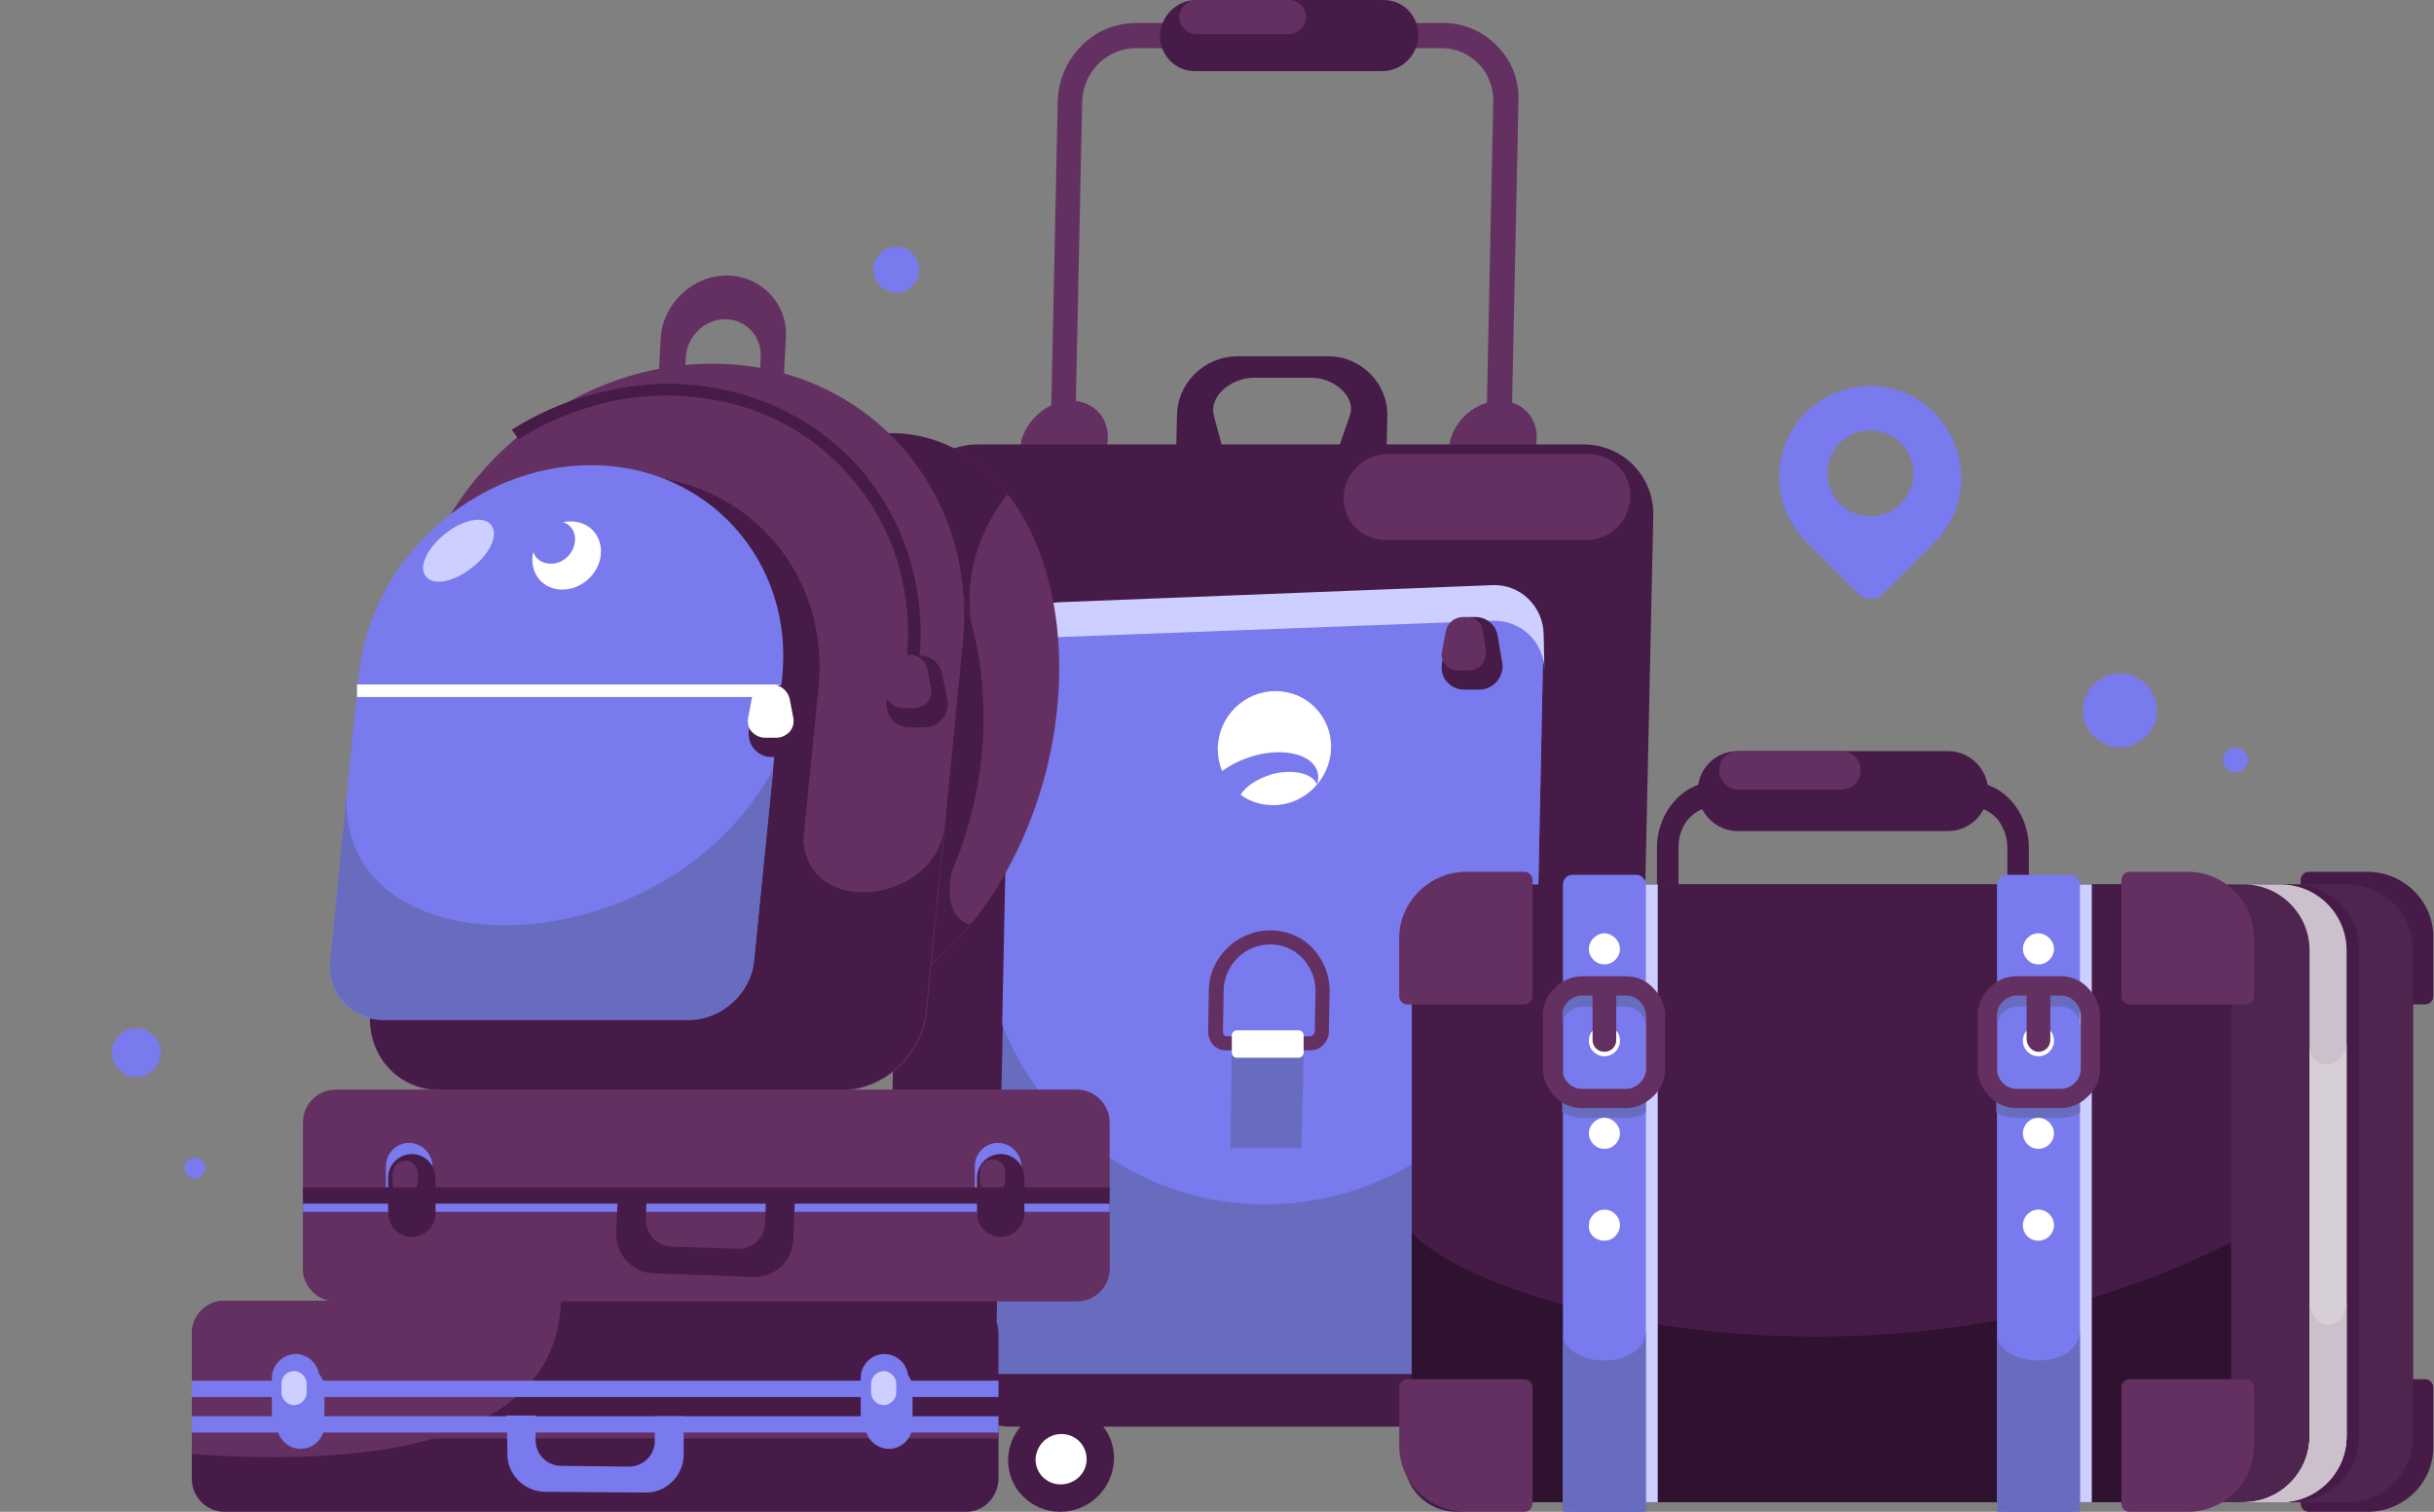 <svg version="1.1" id="Layer_1" xmlns="http://www.w3.org/2000/svg" x="0" y="0" viewBox="0 0 328.6 204.1" style="enable-background:new 0 0 328.6 204.1" xml:space="preserve"><rect x="0" y="0" width="328.6" height="204.1" fill="#808080" stroke="none"/><style>.st0,.st1,.st2,.st3,.st4,.st5,.st7{fill-rule:evenodd;clip-rule:evenodd;fill:#471b47}.st1,.st2,.st3,.st4,.st5,.st7{fill:#fff}.st2,.st3,.st4,.st5,.st7{fill:#643062}.st3,.st4,.st5,.st7{fill:#676cbf}.st4,.st5,.st7{fill:#797aed}.st5,.st7{fill:#cccfff}.st7{fill:#ccc0cc}</style><path class="st0" d="M196.9 189.9c3.9 0 7.1 3.2 7 7.1-.1 3.9-3.3 7.1-7.3 7.1-3.9 0-7.1-3.2-7-7.1.1-3.9 3.4-7.1 7.3-7.1z"/><path class="st1" d="M196.9 193.6c1.9 0 3.4 1.5 3.4 3.4s-1.6 3.4-3.5 3.4-3.4-1.5-3.4-3.4 1.6-3.4 3.5-3.4z"/><path class="st0" d="M143.4 189.9c3.9 0 7.1 3.2 7 7.1-.1 3.9-3.3 7.1-7.3 7.1-3.9 0-7.1-3.2-7-7.1.1-3.9 3.4-7.1 7.3-7.1z"/><path class="st1" d="M143.3 193.6c1.9 0 3.4 1.5 3.4 3.4s-1.6 3.4-3.5 3.4-3.4-1.5-3.4-3.4c.1-1.9 1.6-3.4 3.5-3.4z"/><path class="st0" d="M136.3 192.6h67.6c3.9 0 7.1-3.2 7.2-7.1l.1-5.7c0-.7-.6-1.3-1.3-1.3h-79.1c-.7 0-1.4.6-1.4 1.3l-.1 5.7c0 4 3.1 7.1 7 7.1z"/><path class="st2" d="M153.5 3.1h41.3c2.9 0 5.5 1.2 7.3 3.1 1.9 1.9 3 4.5 2.9 7.4l-1.4 66.3c-.1 2.9-1.3 5.5-3.2 7.4-1.9 1.9-4.6 3.1-7.5 3.1h-41.3c-2.9 0-5.5-1.2-7.3-3.1-1.9-1.9-3-4.5-2.9-7.4l1.4-66.3c.1-2.9 1.3-5.5 3.2-7.4 1.9-2 4.6-3.1 7.5-3.1zm41.1 3.4h-41.3c-1.9 0-3.7.8-5 2.1-1.3 1.3-2.1 3-2.2 5l-1.4 66.3c0 1.9.7 3.7 2 5 1.2 1.3 3 2.1 4.9 2.1H193c1.9 0 3.7-.8 5-2.1 1.3-1.3 2.1-3 2.2-5l1.4-66.3c0-1.9-.7-3.7-2-5-1.3-1.3-3-2.1-5-2.1z"/><path class="st2" d="M144.6 54.1c3.2 0 5.4 2.6 4.9 5.8-.5 3.2-3.6 5.8-6.8 5.8-3.2 0-5.4-2.6-4.9-5.8.6-3.1 3.6-5.8 6.8-5.8zM202.5 54.1c3.2 0 5.4 2.6 4.9 5.8-.5 3.2-3.6 5.8-6.8 5.8-3.2 0-5.4-2.6-4.9-5.8.5-3.1 3.6-5.8 6.8-5.8z"/><path class="st0" d="M161.5 0h25.3c2.6 0 4.7 2.1 4.7 4.8-.1 2.6-2.2 4.8-4.9 4.8h-25.3c-2.6 0-4.7-2.1-4.7-4.8.1-2.7 2.3-4.8 4.9-4.8z"/><path class="st2" d="M161.6 0H174c1.3 0 2.3 1.1 2.3 2.3 0 1.3-1.1 2.3-2.4 2.3h-12.4c-1.3 0-2.3-1.1-2.3-2.3 0-1.2 1.1-2.3 2.4-2.3z"/><path class="st0" d="M167.1 48.1h12.2c4.5 0 8.1 3.7 8 8.1l-.2 8.1h-28.4l.2-8.1c0-4.5 3.7-8.1 8.2-8.1zm2.1 2.9c-2.9 0-6.1 2.5-5.3 5.2l1.4 5.2h15.1l1.8-5.2c1-2.7-2.2-5.2-5.1-5.2h-7.9z"/><path class="st0" d="M132 60h81.8c5.3 0 9.5 4.3 9.4 9.6L220.9 176c-.1 5.3-4.5 9.6-9.8 9.6h-81.8c-5.3 0-9.5-4.3-9.4-9.6l2.2-106.4c.2-5.3 4.6-9.6 9.9-9.6z"/><path class="st2" d="M187.3 61.3h27.2c3.2 0 5.7 2.6 5.6 5.8-.1 3.2-2.7 5.8-5.9 5.8H187c-3.2 0-5.7-2.6-5.6-5.8.1-3.2 2.8-5.8 5.9-5.8z"/><path class="st3" d="M143.3 82.8h58.3c3.8 0 6.8 3.1 6.7 6.8l-2 95.9h-71.9l2-95.9c0-3.7 3.1-6.8 6.9-6.8z"/><path class="st4" d="M143.3 82.8h58.3c3.8 0 6.8 3.1 6.7 6.8l-1 48.7c-6.1 14.2-20.3 24.3-36.5 24.3s-30-10.1-35.5-24.3l1-48.7c.1-3.7 3.2-6.8 7-6.8z"/><path class="st5" d="m143.1 81.3 58.3-2.3c3.8-.2 6.9 2.8 7 6.6l.1 4.8c-.1-3.8-3.2-6.7-7-6.6L143.2 86c-3.8.2-6.8 3.3-6.7 7.1l-.1-4.8c-.1-3.7 3-6.9 6.7-7z"/><path class="st0" d="m202.2 85.9.6 3.5c.2.9-.1 1.8-.7 2.6-.6.7-1.5 1.1-2.4 1.1h-2c-1 0-1.8-.4-2.4-1.1-.6-.7-.8-1.6-.6-2.6l.7-3.5c.3-1.5 1.6-2.6 3.1-2.6h.7c1.5 0 2.8 1.1 3 2.6z"/><path class="st2" d="m200.2 85.2.4 2.6c.1.7-.1 1.3-.5 1.9-.5.5-1.1.8-1.8.8h-1.5c-.7 0-1.3-.3-1.7-.8-.4-.5-.6-1.2-.4-1.9l.5-2.6c.2-1.1 1.2-1.9 2.3-1.9h.5c1.1 0 2.1.8 2.2 1.9z"/><path class="st1" d="M172.2 93.3c4.2 0 7.6 3.4 7.5 7.7-.1 4.2-3.6 7.7-7.8 7.7-1.7 0-3.2-.5-4.4-1.4.7-1.2 2.3-2.2 4.3-2.8 2.8-.7 5.4-.1 6 1.4.2-.5.2-1.1.1-1.6-.6-2.4-4.4-3.4-8.5-2.3-1.7.5-3.2 1.2-4.4 2.1-.4-.9-.6-2-.6-3.1.1-4.3 3.6-7.7 7.8-7.7z"/><path class="st2" d="M171.5 125.6c2.2 0 4.3.9 5.7 2.4 1.4 1.5 2.3 3.5 2.3 5.7l-.1 5.6c0 .7-.3 1.3-.8 1.8s-1.1.7-1.8.7h-11.3c-.7 0-1.3-.3-1.7-.7-.4-.5-.7-1.1-.7-1.8l.1-5.6c0-2.2 1-4.3 2.5-5.7 1.5-1.5 3.6-2.4 5.8-2.4zm4.3 3.7c-1.1-1.1-2.6-1.8-4.3-1.8-1.7 0-3.3.7-4.4 1.8-1.1 1.1-1.9 2.7-1.9 4.4l-.1 5.6c0 .1.1.3.1.4.1.1.2.2.4.2h11.3c.1 0 .3-.1.4-.2.1-.1.2-.2.2-.4l.1-5.6c0-1.7-.7-3.2-1.8-4.4z"/><path class="st3" d="M166.3 141.8h9.7l-.3 13.2h-9.6z"/><path class="st1" d="M167 142.8h8.3c.4 0 .7-.3.7-.7v-2.3c0-.4-.3-.7-.7-.7H167c-.4 0-.7.3-.7.7v2.3c0 .4.3.7.7.7z"/><path class="st0" d="M130.4 204.1H30.3c-2.4 0-4.4-2-4.4-4.4V180c0-2.4 2-4.4 4.4-4.4h100.1c2.4 0 4.4 2 4.4 4.4v19.7c-.1 2.5-2 4.4-4.4 4.4z"/><path class="st2" d="M25.9 196.3V180c0-2.4 2-4.4 4.4-4.4h45.4c-.1 9.8-7.3 23.7-49.8 20.7z"/><path class="st2" d="M25.9 192h108.9v2.2H25.9z"/><path class="st4" d="M25.9 186.4h108.9v2.2H25.9zM25.9 191.2h108.9v2.2H25.9z"/><path class="st4" d="M68.4 191.1h3.9v3.3c0 1.9 1.5 3.5 3.5 3.5l9.1.1c1.9 0 3.5-1.5 3.5-3.5v-3.3h3.9v5.2c0 2.8-2.4 5.2-5.2 5.1l-13.5-.1c-2.8 0-5.2-2.4-5.1-5.2l-.1-5.1zM39.9 182.8c1.7 0 3.2 1.4 3.2 3.2v4.9c0 1.7-1.4 3.2-3.2 3.2-1.7 0-3.2-1.4-3.2-3.2V186c0-1.7 1.5-3.2 3.2-3.2zM119.4 182.8c1.7 0 3.2 1.4 3.2 3.2v4.9c0 1.7-1.4 3.2-3.2 3.2-1.7 0-3.2-1.4-3.2-3.2V186c0-1.7 1.4-3.2 3.2-3.2z"/><path class="st4" d="M40.6 184.3c1.7 0 3.2 1.4 3.2 3.2v4.9c0 1.7-1.4 3.2-3.2 3.2-1.7 0-3.2-1.4-3.2-3.2v-4.9c0-1.8 1.4-3.2 3.2-3.2zM120 184.3c1.7 0 3.2 1.4 3.2 3.2v4.9c0 1.7-1.4 3.2-3.2 3.2-1.7 0-3.2-1.4-3.2-3.2v-4.9c.1-1.8 1.5-3.2 3.2-3.2z"/><path class="st5" d="M39.7 185.1c.9 0 1.7.8 1.7 1.7v1.2c0 .9-.8 1.7-1.7 1.7-.9 0-1.7-.8-1.7-1.7v-1.2c0-.9.7-1.7 1.7-1.7zM119.3 185.1c.9 0 1.7.8 1.7 1.7v1.2c0 .9-.8 1.7-1.7 1.7-.9 0-1.7-.8-1.7-1.7v-1.2c0-.9.8-1.7 1.7-1.7z"/><path class="st2" d="M145.4 147.1H45.3c-2.4 0-4.4 2-4.4 4.4v19.7c0 2.4 2 4.4 4.4 4.4h100.1c2.4 0 4.4-2 4.4-4.4v-19.7c0-2.4-2-4.4-4.4-4.4z"/><path class="st2" d="M40.9 161.4v9.9c0 2.4 2 4.4 4.4 4.4h100.1c2.4 0 4.4-2 4.4-4.4v-9.9H40.9z"/><path class="st4" d="M40.9 161.4h108.9v2.2H40.9z"/><path class="st4" d="M55.3 165.6c1.7 0 3.1-1.4 3.1-3.2v-4.9c0-1.7-1.4-3.2-3.2-3.2-1.7 0-3.1 1.4-3.1 3.2v4.9c0 1.8 1.5 3.2 3.2 3.2zM134.8 165.6c1.7 0 3.1-1.4 3.1-3.2v-4.9c0-1.7-1.4-3.2-3.2-3.2-1.7 0-3.1 1.4-3.1 3.2v4.9c0 1.8 1.4 3.2 3.2 3.2z"/><path class="st0" d="M55.6 167c1.7 0 3.2-1.4 3.2-3.2V159c0-1.7-1.4-3.2-3.2-3.2-1.7 0-3.2 1.4-3.2 3.2v4.9c.1 1.7 1.5 3.1 3.2 3.1zM135.1 167c1.7 0 3.2-1.4 3.2-3.2V159c0-1.7-1.4-3.2-3.2-3.2-1.7 0-3.2 1.4-3.2 3.2v4.9c0 1.7 1.5 3.1 3.2 3.1z"/><path class="st2" d="M134 161.1c.9 0 1.7-.8 1.7-1.7v-1.2c0-.9-.8-1.7-1.7-1.7-.9 0-1.7.8-1.7 1.7v1.2c0 1 .8 1.7 1.7 1.7zM54.7 161.3c.9 0 1.7-.8 1.7-1.7v-1.2c0-.9-.8-1.7-1.7-1.7-.9 0-1.7.8-1.7 1.7v1.2c0 .9.8 1.7 1.7 1.7z"/><path class="st0" d="M40.9 160.3h108.9v2.2H40.9z"/><path class="st0" d="m107.3 162-3.9-.1-.1 3.3c-.1 1.9-1.7 3.4-3.6 3.4l-9.1-.3c-1.9-.1-3.4-1.7-3.4-3.6l.1-3.3-3.9-.1-.2 5.2c-.1 2.8 2.1 5.3 5 5.4l13.5.5c2.8.1 5.3-2.1 5.4-5l.2-5.4zM231.5 105.6h34.6c2.2 0 4.1 1 5.5 2.6 1.4 1.6 2.3 3.8 2.3 6.2v17.4c0 2.4-.9 4.6-2.3 6.2-1.4 1.6-3.4 2.6-5.5 2.6h-34.6c-2.2 0-4.1-1-5.5-2.6-1.4-1.6-2.3-3.8-2.3-6.2v-17.4c0-2.4.9-4.6 2.3-6.2 1.4-1.6 3.3-2.6 5.5-2.6zm34.6 3.3h-34.6c-1.3 0-2.6.6-3.5 1.6-.9 1-1.4 2.4-1.4 3.9v17.4c0 1.5.6 2.9 1.4 3.9.9 1 2.1 1.6 3.5 1.6h34.6c1.3 0 2.6-.6 3.5-1.6.9-1 1.4-2.4 1.4-3.9v-17.4c0-1.5-.6-2.9-1.4-3.9-1-1-2.2-1.6-3.5-1.6z"/><path class="st0" d="M234.6 101.4H263c2.9 0 5.4 2.4 5.4 5.4 0 2.9-2.4 5.4-5.4 5.4h-28.4c-2.9 0-5.4-2.4-5.4-5.4 0-3 2.4-5.4 5.4-5.4z"/><path class="st2" d="M234.7 101.4h13.9c1.4 0 2.6 1.2 2.6 2.6 0 1.4-1.2 2.6-2.6 2.6h-13.9c-1.4 0-2.6-1.2-2.6-2.6 0-1.5 1.2-2.6 2.6-2.6z"/><path class="st0" d="M319.6 117.7h-7.9c-.6 0-1.1.5-1.1 1.1v15.7c0 .6.5 1.1 1.1 1.1h15.7c.6 0 1.1-.5 1.1-1.1v-7.9c.1-4.8-3.9-8.9-8.9-8.9zM319.6 204.1h-7.9c-.6 0-1.1-.5-1.1-1.1v-15.7c0-.6.5-1.1 1.1-1.1h15.7c.6 0 1.1.5 1.1 1.1v7.9c.1 4.9-3.9 8.9-8.9 8.9z"/><path d="M221.1 119.4h95.8c4.9 0 8.9 4 8.9 8.9v65.6c0 4.9-4 8.9-8.9 8.9h-95.8c-4.9 0-8.9-4-8.9-8.9v-65.6c0-4.9 4-8.9 8.9-8.9z" style="fill-rule:evenodd;clip-rule:evenodd;fill:#4e254f"/><path class="st0" d="M304.6 119.4h5c4.9 0 8.9 4 8.9 8.9v65.6c0 4.9-4 8.9-8.9 8.9h-5c4.9 0 8.9-4 8.9-8.9v-65.6c0-4.9-4-8.9-8.9-8.9z"/><path class="st7" d="M302.9 119.4h5c4.9 0 8.9 4 8.9 8.9v65.6c0 4.9-4 8.9-8.9 8.9h-5c4.9 0 8.9-4 8.9-8.9v-65.6c0-4.9-4-8.9-8.9-8.9z"/><path d="M316.8 140.5v53.4c0 4.9-4 8.9-8.9 8.9h-5c4.9 0 8.9-4 8.9-8.9v-52.8c0 3.8 5 3.3 5-.6z" style="fill-rule:evenodd;clip-rule:evenodd;fill:#d6d0d6"/><path class="st7" d="M316.8 175.4v18.5c0 4.9-4 8.9-8.9 8.9h-5c4.9 0 8.9-4 8.9-8.9v-18.6c0 4.6 5 4.8 5 .1z"/><path class="st0" d="M199.5 119.4h92.8c4.9 0 8.9 4 8.9 8.9v65.6c0 4.9-4 8.9-8.9 8.9h-92.8c-4.9 0-8.9-4-8.9-8.9v-65.6c0-4.9 4-8.9 8.9-8.9z"/><path d="M301.2 167.7v26.2c0 4.9-4 8.9-8.9 8.9h-92.8c-4.9 0-8.9-4-8.9-8.9v-27.5c9.9 10.9 65.1 24.6 110.6 1.3z" style="fill-rule:evenodd;clip-rule:evenodd;fill:#2f1130"/><path class="st5" d="M212.6 119.4h11.2v83.4h-11.2v-83.4zm58.6 0h11.2v83.4h-11.2v-83.4z"/><path class="st2" d="M197.9 117.7h7.9c.6 0 1.1.5 1.1 1.1v15.7c0 .6-.5 1.1-1.1 1.1H190c-.6 0-1.1-.5-1.1-1.1v-7.9c0-4.8 4.1-8.9 9-8.9zM197.9 204.1h7.9c.6 0 1.1-.5 1.1-1.1v-15.7c0-.6-.5-1.1-1.1-1.1H190c-.6 0-1.1.5-1.1 1.1v7.9c0 4.9 4.1 8.9 9 8.9zM295.4 117.7h-7.9c-.6 0-1.1.5-1.1 1.1v15.7c0 .6.5 1.1 1.1 1.1h15.7c.6 0 1.1-.5 1.1-1.1v-7.9c0-4.8-4-8.9-8.9-8.9zM295.4 204.1h-7.9c-.6 0-1.1-.5-1.1-1.1v-15.7c0-.6.5-1.1 1.1-1.1h15.7c.6 0 1.1.5 1.1 1.1v7.9c0 4.9-4 8.9-8.9 8.9z"/><path class="st4" d="M212.3 118.1h8.6c.7 0 1.3.6 1.3 1.3v83.4c0 .7-.6 1.3-1.3 1.3h-8.6c-.7 0-1.3-.6-1.3-1.3v-83.4c0-.7.6-1.3 1.3-1.3z"/><path class="st3" d="M222.2 133.9v16.3c-.8.5-1.7.7-2.7.7h-5.9c-1 0-1.9-.3-2.7-.7v-16.3c.8-.5 1.7-.7 2.7-.7h5.9c1 0 1.9.3 2.7.7zm-2.7 2h-5.9c-.7 0-1.4.3-1.9.8s-.8 1.1-.8 1.9v7.2c0 .7.3 1.4.8 1.9s1.1.8 1.9.8h5.9c.7 0 1.4-.3 1.9-.8s.8-1.1.8-1.9v-7.2c0-.7-.3-1.4-.8-1.9s-1.1-.8-1.9-.8zM222.2 179.4v24.7H211V180c0 4.7 11.2 5.3 11.2-.6z"/><path class="st1" d="M216.6 130.2c1.2 0 2.1-1 2.1-2.1s-1-2.1-2.1-2.1-2.1 1-2.1 2.1.9 2.1 2.1 2.1zM216.6 155.1c1.2 0 2.1-1 2.1-2.1s-1-2.1-2.1-2.1-2.1 1-2.1 2.1.9 2.1 2.1 2.1z"/><circle class="st1" cx="216.6" cy="140.5" r="2.1"/><path class="st1" d="M216.6 167.5c1.2 0 2.1-1 2.1-2.1 0-1.2-1-2.1-2.1-2.1s-2.1 1-2.1 2.1c-.1 1.2.9 2.1 2.1 2.1z"/><path class="st2" d="M213.6 131.8h5.9c1.5 0 2.8.6 3.7 1.6 1 1 1.6 2.3 1.6 3.7v7.2c0 1.5-.6 2.8-1.6 3.7-1 1-2.3 1.6-3.7 1.6h-5.9c-1.5 0-2.8-.6-3.7-1.6-1-1-1.6-2.3-1.6-3.7v-7.2c0-1.5.6-2.8 1.6-3.7.9-1 2.3-1.6 3.7-1.6zm5.9 2.6h-5.9c-.7 0-1.4.3-1.9.8s-.8 1.1-.8 1.9v7.2c0 .7.3 1.4.8 1.9s1.1.8 1.9.8h5.9c.7 0 1.4-.3 1.9-.8s.8-1.1.8-1.9v-7.2c0-.7-.3-1.4-.8-1.9s-1.1-.8-1.9-.8z"/><path class="st2" d="M216.6 142c.9 0 1.6-.7 1.6-1.6v-6.9c0-.9-.7-1.6-1.6-1.6-.9 0-1.6.7-1.6 1.6v6.9c0 .9.7 1.6 1.6 1.6z"/><path class="st4" d="M270.9 118.1h8.6c.7 0 1.3.6 1.3 1.3v83.4c0 .7-.6 1.3-1.3 1.3h-8.6c-.7 0-1.3-.6-1.3-1.3v-83.4c0-.7.6-1.3 1.3-1.3z"/><path class="st1" d="M275.2 130.2c1.2 0 2.1-1 2.1-2.1s-1-2.1-2.1-2.1c-1.2 0-2.1 1-2.1 2.1s.9 2.1 2.1 2.1zM275.2 155.1c1.2 0 2.1-1 2.1-2.1s-1-2.1-2.1-2.1c-1.2 0-2.1 1-2.1 2.1s.9 2.1 2.1 2.1z"/><circle class="st1" cx="275.2" cy="140.5" r="2.1"/><path class="st1" d="M275.2 167.5c1.2 0 2.1-1 2.1-2.1 0-1.2-1-2.1-2.1-2.1-1.2 0-2.1 1-2.1 2.1 0 1.2.9 2.1 2.1 2.1z"/><path class="st3" d="M280.8 179.4v24.7h-11.2V180c0 4.7 11.2 5.3 11.2-.6zM280.8 133.9v16.3c-.8.5-1.7.7-2.7.7h-5.9c-1 0-1.9-.3-2.7-.7v-16.3c.8-.5 1.7-.7 2.7-.7h5.9c1.1 0 2 .3 2.7.7zm-2.6 2h-5.9c-.7 0-1.4.3-1.9.8s-.8 1.1-.8 1.9v7.2c0 .7.3 1.4.8 1.9s1.1.8 1.9.8h5.9c.7 0 1.4-.3 1.9-.8s.8-1.1.8-1.9v-7.2a2.732 2.732 0 0 0-2.7-2.7z"/><path class="st2" d="M272.3 131.8h5.9c1.5 0 2.8.6 3.7 1.6 1 1 1.6 2.3 1.6 3.7v7.2c0 1.5-.6 2.8-1.6 3.7-1 1-2.3 1.6-3.7 1.6h-5.9c-1.5 0-2.8-.6-3.7-1.6-1-1-1.6-2.3-1.6-3.7v-7.2c0-1.5.6-2.8 1.6-3.7.9-1 2.2-1.6 3.7-1.6zm5.9 2.6h-5.9c-.7 0-1.4.3-1.9.8s-.8 1.1-.8 1.9v7.2c0 .7.3 1.4.8 1.9s1.1.8 1.9.8h5.9c.7 0 1.4-.3 1.9-.8s.8-1.1.8-1.9v-7.2a2.732 2.732 0 0 0-2.7-2.7z"/><path class="st2" d="M275.2 142c.9 0 1.6-.7 1.6-1.6v-6.9c0-.9-.7-1.6-1.6-1.6-.9 0-1.6.7-1.6 1.6v6.9c.1.9.8 1.6 1.6 1.6zM114.8 59.2c15.6-4.1 28.2 9.7 28.2 31 0 21.2-12.6 41.8-28.2 45.9l-1.5.3c12-7.4 20.4-24.7 19.4-42.4-1-19-12.2-31.9-25.9-31.1 2.6-1.7 5.3-2.9 8-3.7z"/><path class="st0" d="M114.8 59.2c8.5-2.2 16.1.8 21.2 7.5-2.6 3.4-6 9.4-4.9 17.1-3.7-13.2-13.2-21.6-24.3-20.9 2.6-1.7 5.3-2.9 8-3.7zm16.2 65.6c-4.6 5.6-10.2 9.6-16.2 11.2l-1.5.3c6.4-3.9 11.7-10.6 15.2-18.6 0 .1-1.5 6.1 2.5 7.1z"/><path class="st2" d="M96.2 49.1c20.6 0 35.8 16.9 33.8 37.5l-4.9 50.1c-.6 5.8-5.8 10.5-11.5 10.5H59.5c-5.8 0-10-4.7-9.5-10.5l5-50.2c2-20.6 20.6-37.4 41.2-37.4z"/><path class="st0" d="m127.5 111.6-2.5 25c-.6 5.8-5.8 10.5-11.5 10.5h-54c-5.8 0-10-4.7-9.5-10.5l2.5-25h56c-1.2 12.8 17.9 10.8 19 0z"/><path class="st0" d="M84.7 64.2c15.7 0 27.4 12.9 25.8 28.6l-3.8 38.3c-.4 4.4-4.4 8-8.8 8H56.7c-4.4 0-7.7-3.6-7.2-8l3.8-38.3c1.5-15.7 15.6-28.6 31.4-28.6z"/><path class="st2" d="M98.1 37.2c4.6 0 8.3 3.8 8 8.4l-.3 5.7c-.2 4.6-4.2 8.4-8.9 8.4-4.6 0-8.3-3.8-8-8.4l.3-5.7c.3-4.6 4.3-8.4 8.9-8.4zm-.2 5.9c-2.8 0-5.1 2.3-5.3 5l-.2 3.9c-.1 2.8 2 5 4.8 5s5.1-2.3 5.3-5l.2-3.9c.1-2.8-2.1-5-4.8-5z"/><path class="st4" d="M79.8 62.8c15.7 0 27.4 12.9 25.8 28.6l-3.8 38.3c-.4 4.4-4.4 8-8.8 8H51.8c-4.4 0-7.7-3.6-7.2-8l3.8-38.3C49.9 75.6 64 62.8 79.8 62.8z"/><path class="st3" d="m104.4 103.8-2.6 25.8c-.4 4.4-4.4 8-8.8 8H51.8c-4.4 0-7.7-3.6-7.2-8l2.2-22.4c-1.3 24.5 43 23.8 57.6-3.4z"/><path class="st1" d="M77.1 70.4c2.5 0 4.3 2 4 4.6-.3 2.5-2.6 4.6-5.2 4.6-2.5 0-4.3-2-4-4.6 0-.2.1-.3.1-.5.3 1 1.2 1.6 2.4 1.6 1.6 0 3-1.3 3.2-2.9.2-1.3-.5-2.4-1.6-2.7.4-.1.7-.1 1.1-.1z"/><path class="st5" d="M60.3 71.9c2.5-1.9 5.2-2.3 6.1-.9.9 1.4-.4 4-2.9 5.8-2.5 1.9-5.2 2.3-6.1.9-.9-1.3.4-3.9 2.9-5.8z"/><path class="st1" d="M48.2 92.4h57.1v1.7H48.2z"/><path class="st0" d="m108.6 95 .7 3.5c.2.9-.1 1.8-.7 2.6-.6.7-1.4 1.1-2.4 1.1h-2c-1 0-1.8-.4-2.4-1.1-.6-.7-.8-1.6-.7-2.6l.7-3.5c.3-1.5 1.6-2.5 3.1-2.5h.7c1.4 0 2.7 1 3 2.5z"/><path class="st1" d="m106.6 94.3.5 2.6c.1.7 0 1.3-.5 1.9-.5.5-1.1.8-1.8.8h-1.5c-.7 0-1.3-.3-1.8-.8s-.6-1.2-.5-1.9l.5-2.6c.2-1.1 1.1-1.9 2.3-1.9h.5c1.1.1 2 .8 2.3 1.9z"/><path class="st0" d="M69.1 58c3.2-2 6.7-3.6 10.3-4.6 3.5-1 7.2-1.6 10.9-1.6 1.2 0 2.4.1 3.6.2 8.8.9 16.4 4.9 21.8 10.8 5.4 6 8.6 14 8.6 22.8 0 1.2-.1 2.4-.2 3.7l-1.7-.2c.1-1.2.2-2.3.2-3.5 0-8.4-3-16-8.2-21.7-5.1-5.7-12.3-9.5-20.7-10.3-1.1-.1-2.3-.2-3.5-.2-3.6 0-7.1.5-10.4 1.5-3.5 1-6.8 2.5-9.8 4.4l-.9-1.3z"/><path class="st0" d="m127.2 91 .7 3.5c.2.9-.1 1.8-.7 2.6-.6.7-1.4 1.1-2.4 1.1h-2c-1 0-1.8-.4-2.4-1.1-.6-.7-.8-1.6-.7-2.6l.7-3.5c.3-1.5 1.6-2.5 3.1-2.5h.7c1.4 0 2.7 1 3 2.5z"/><path class="st2" d="m125.2 90.3.5 2.6c.1.7 0 1.3-.5 1.9-.5.5-1.1.8-1.8.8h-1.5c-.7 0-1.3-.3-1.8-.8s-.6-1.2-.5-1.9l.5-2.6c.2-1.1 1.1-1.9 2.3-1.9h.5c1.1.1 2.1.8 2.3 1.9z"/><path class="st4" d="M252.5 52.1c-6.8 0-12.3 5.5-12.3 12.3 0 3.5 1.5 6.8 4.1 9.2l6.5 6.5c1 1 2.5 1 3.5 0l6.5-6.5 1.2-1.2c.1-.1.1-.1.1-.2 1.3-1.6 2.1-3.4 2.5-5.4 1.3-7.7-4.5-14.7-12.1-14.7zm0 17.6c-3.2 0-5.8-2.6-5.8-5.8 0-3.2 2.6-5.8 5.8-5.8s5.8 2.6 5.8 5.8c0 3.2-2.6 5.8-5.8 5.8zM286.2 100.9c2.8 0 5-2.3 5-5 0-2.8-2.3-5-5-5-2.8 0-5 2.3-5 5 0 2.8 2.3 5 5 5zM301.8 104.3c.9 0 1.7-.8 1.7-1.7 0-.9-.8-1.7-1.7-1.7-.9 0-1.7.8-1.7 1.7 0 .9.7 1.7 1.7 1.7zM18.4 145.4c1.8 0 3.3-1.5 3.3-3.3 0-1.8-1.5-3.3-3.3-3.3-1.8 0-3.3 1.5-3.3 3.3 0 1.8 1.5 3.3 3.3 3.3zM121 39.5c1.7 0 3.1-1.4 3.1-3.1 0-1.7-1.4-3.1-3.1-3.1-1.7 0-3.1 1.4-3.1 3.1 0 1.7 1.4 3.1 3.1 3.1zM26.3 159.1c.8 0 1.4-.6 1.4-1.4 0-.8-.6-1.4-1.4-1.4-.8 0-1.4.6-1.4 1.4.1.8.7 1.4 1.4 1.4z"/></svg>